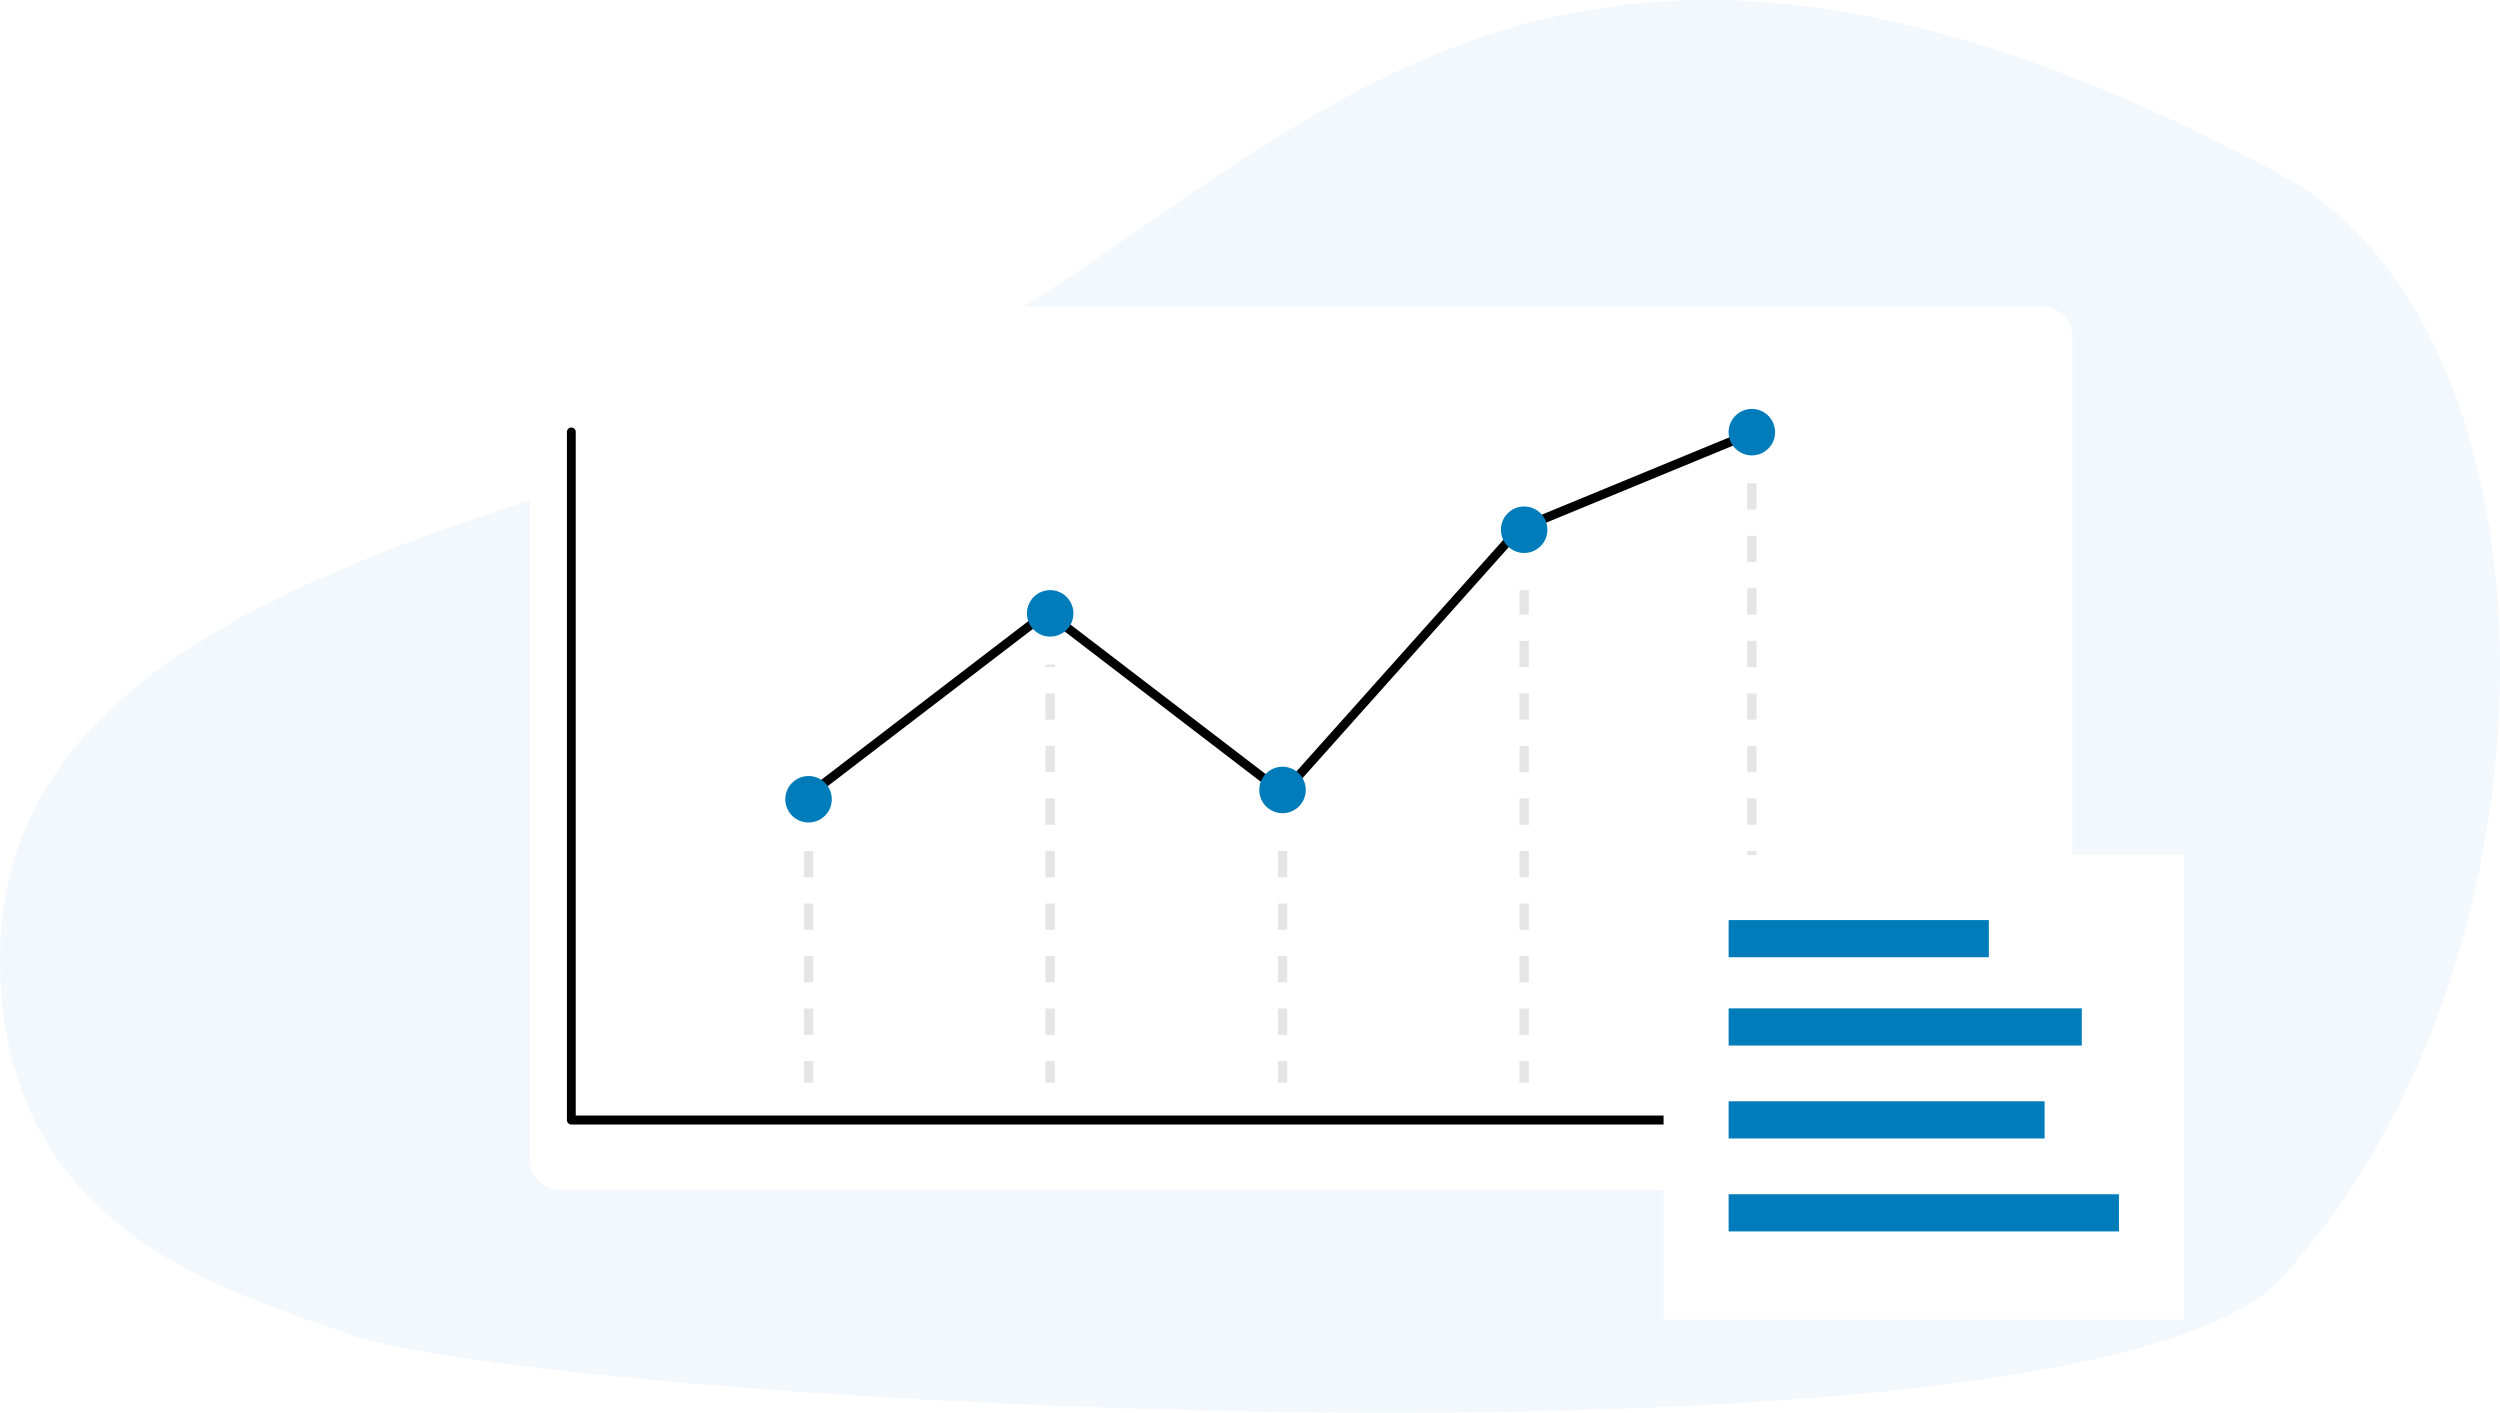 <svg xmlns="http://www.w3.org/2000/svg" width="269" height="152" viewBox="0 0 269 152" fill="none"><path fill="#E6F2F8" fill-opacity=".5" d="M245.45 18.83c31.15 16.81 31.65 84.23 0 118.72-21.24 23.16-188.15 13.24-207.82 6.04C24.8 138.9 0 132.74 0 103.06 0 68.19 44.07 57.8 84.67 45.3c49.6-15.28 70.13-75.4 160.78-26.47Z"/><g filter="url(#a)"><path fill="#fff" d="M219.8 126H60.2a3.2 3.2 0 0 1-2.26-.95c-.6-.6-.94-1.43-.94-2.3v-88.5c0-.87.34-1.7.94-2.3.6-.6 1.41-.95 2.26-.95h159.6c.84 0 1.66.34 2.26.95.6.6.94 1.43.94 2.3v88.5c0 .87-.34 1.7-.94 2.3-.6.6-1.41.95-2.26.95Z"/></g><path fill="#E5E5E5" d="M189 46h-1v2h1v-2ZM189 117h-1v-2.83h1V117Zm0-5.65h-1v-2.83h1v2.83Zm0-5.65h-1v-2.83h1v2.83Zm0-5.66h-1v-2.82h1v2.82Zm0-5.65h-1v-2.82h1v2.82Zm0-5.65h-1V85.9h1v2.83Zm0-5.65h-1v-2.83h1v2.83Zm0-5.66h-1v-2.82h1v2.82Zm0-5.65h-1v-2.82h1v2.82Zm0-5.65h-1V63.3h1v2.83Zm0-5.65h-1v-2.83h1v2.83Zm0-5.65h-1V52h1v2.83Z"/><g clip-path="url(#b)"><path fill="#E5E5E5" d="M164.5 117h-1v-2.83h1V117Zm0-5.65h-1v-2.83h1v2.83Zm0-5.65h-1v-2.83h1v2.83Zm0-5.66h-1v-2.82h1v2.82Zm0-5.65h-1v-2.82h1v2.82Zm0-5.65h-1V85.9h1v2.83Zm0-5.65h-1v-2.83h1v2.83Zm0-5.66h-1v-2.82h1v2.82Zm0-5.65h-1v-2.82h1v2.82Zm0-5.65h-1V63.3h1v2.83Zm0-5.65h-1v-2.83h1v2.83Zm0-5.65h-1V52h1v2.83Z"/></g><g clip-path="url(#c)"><path fill="#E5E5E5" d="M138.5 117h-1v-2.83h1V117Zm0-5.65h-1v-2.83h1v2.83Zm0-5.65h-1v-2.83h1v2.83Zm0-5.66h-1v-2.82h1v2.82Zm0-5.65h-1v-2.82h1v2.82Zm0-5.65h-1V85.9h1v2.83Zm0-5.65h-1v-2.83h1v2.83Zm0-5.66h-1v-2.82h1v2.82Zm0-5.65h-1v-2.82h1v2.82Zm0-5.65h-1V63.3h1v2.83Zm0-5.65h-1v-2.83h1v2.83Zm0-5.65h-1V52h1v2.83Z"/></g><g clip-path="url(#d)"><path fill="#E5E5E5" d="M113.5 117h-1v-2.83h1V117Zm0-5.65h-1v-2.83h1v2.83Zm0-5.65h-1v-2.83h1v2.83Zm0-5.66h-1v-2.82h1v2.82Zm0-5.65h-1v-2.82h1v2.82Zm0-5.65h-1V85.9h1v2.83Zm0-5.65h-1v-2.83h1v2.83Zm0-5.66h-1v-2.82h1v2.82Zm0-5.65h-1v-2.82h1v2.82Zm0-5.65h-1V63.3h1v2.83Zm0-5.65h-1v-2.83h1v2.83Zm0-5.65h-1V52h1v2.83Z"/></g><g clip-path="url(#e)"><path fill="#E5E5E5" d="M87.5 117h-1v-2.83h1V117Zm0-5.65h-1v-2.83h1v2.83Zm0-5.65h-1v-2.83h1v2.83Zm0-5.66h-1v-2.82h1v2.82Zm0-5.65h-1v-2.82h1v2.82Zm0-5.65h-1V85.9h1v2.83Zm0-5.65h-1v-2.83h1v2.83Zm0-5.66h-1v-2.82h1v2.82Zm0-5.65h-1v-2.82h1v2.82Zm0-5.65h-1V63.3h1v2.83Zm0-5.65h-1v-2.83h1v2.83Zm0-5.65h-1V52h1v2.83Z"/></g><path fill="#000" d="M213.52 121H61.48a.48.48 0 0 1-.48-.48V46.48c0-.12.05-.25.14-.34a.47.47 0 0 1 .67 0c.1.1.14.22.14.34v73.55h151.57c.13 0 .25.05.34.14a.49.49 0 0 1-.34.83Z"/><path fill="#000" d="m138.12 86-25.45-19.5-25.1 19.23-.57-.78 25.67-19.67L138 84.68l25.17-28.17.1-.05L188.64 46l.36.91-25.28 10.42L138.12 86Z"/><path fill="#007CBA" d="M87 88.5a2.5 2.5 0 1 0 0-5 2.5 2.5 0 0 0 0 5ZM113 68.5a2.5 2.5 0 1 0 0-5 2.5 2.5 0 0 0 0 5ZM138 87.5a2.5 2.5 0 1 0 0-5 2.5 2.5 0 0 0 0 5ZM164 59.5a2.5 2.5 0 1 0 0-5 2.5 2.5 0 0 0 0 5ZM188.5 49a2.5 2.5 0 1 0 0-5 2.5 2.5 0 0 0 0 5Z"/><g filter="url(#f)"><path fill="#fff" d="M179 90h56v50h-56z"/></g><path fill="#007CBA" d="M214 99h-28v4h28v-4ZM224 108.5h-38v4h38v-4ZM220 118.5h-34v4h34v-4ZM228 128.5h-42v4h42v-4Z"/><defs><clipPath id="b"><path fill="#fff" d="M163.5 63.5h1v53h-1z"/></clipPath><clipPath id="c"><path fill="#fff" d="M137.5 89.5h1v27h-1z"/></clipPath><clipPath id="d"><path fill="#fff" d="M112.5 71.5h1v45h-1z"/></clipPath><clipPath id="e"><path fill="#fff" d="M86.5 91.5h1v25h-1z"/></clipPath><filter id="a" width="178" height="107" x="51" y="27" color-interpolation-filters="sRGB" filterUnits="userSpaceOnUse"><feFlood flood-opacity="0" result="BackgroundImageFix"/><feColorMatrix in="SourceAlpha" values="0 0 0 0 0 0 0 0 0 0 0 0 0 0 0 0 0 0 127 0"/><feOffset dy="2"/><feGaussianBlur stdDeviation="3"/><feColorMatrix values="0 0 0 0 0 0 0 0 0 0 0 0 0 0 0 0 0 0 0.05 0"/><feBlend in2="BackgroundImageFix" result="effect1_dropShadow"/><feBlend in="SourceGraphic" in2="effect1_dropShadow" result="shape"/></filter><filter id="f" width="68" height="62" x="173" y="86" color-interpolation-filters="sRGB" filterUnits="userSpaceOnUse"><feFlood flood-opacity="0" result="BackgroundImageFix"/><feColorMatrix in="SourceAlpha" values="0 0 0 0 0 0 0 0 0 0 0 0 0 0 0 0 0 0 127 0"/><feOffset dy="2"/><feGaussianBlur stdDeviation="3"/><feColorMatrix values="0 0 0 0 0 0 0 0 0 0 0 0 0 0 0 0 0 0 0.05 0"/><feBlend in2="BackgroundImageFix" result="effect1_dropShadow"/><feBlend in="SourceGraphic" in2="effect1_dropShadow" result="shape"/></filter></defs></svg>
